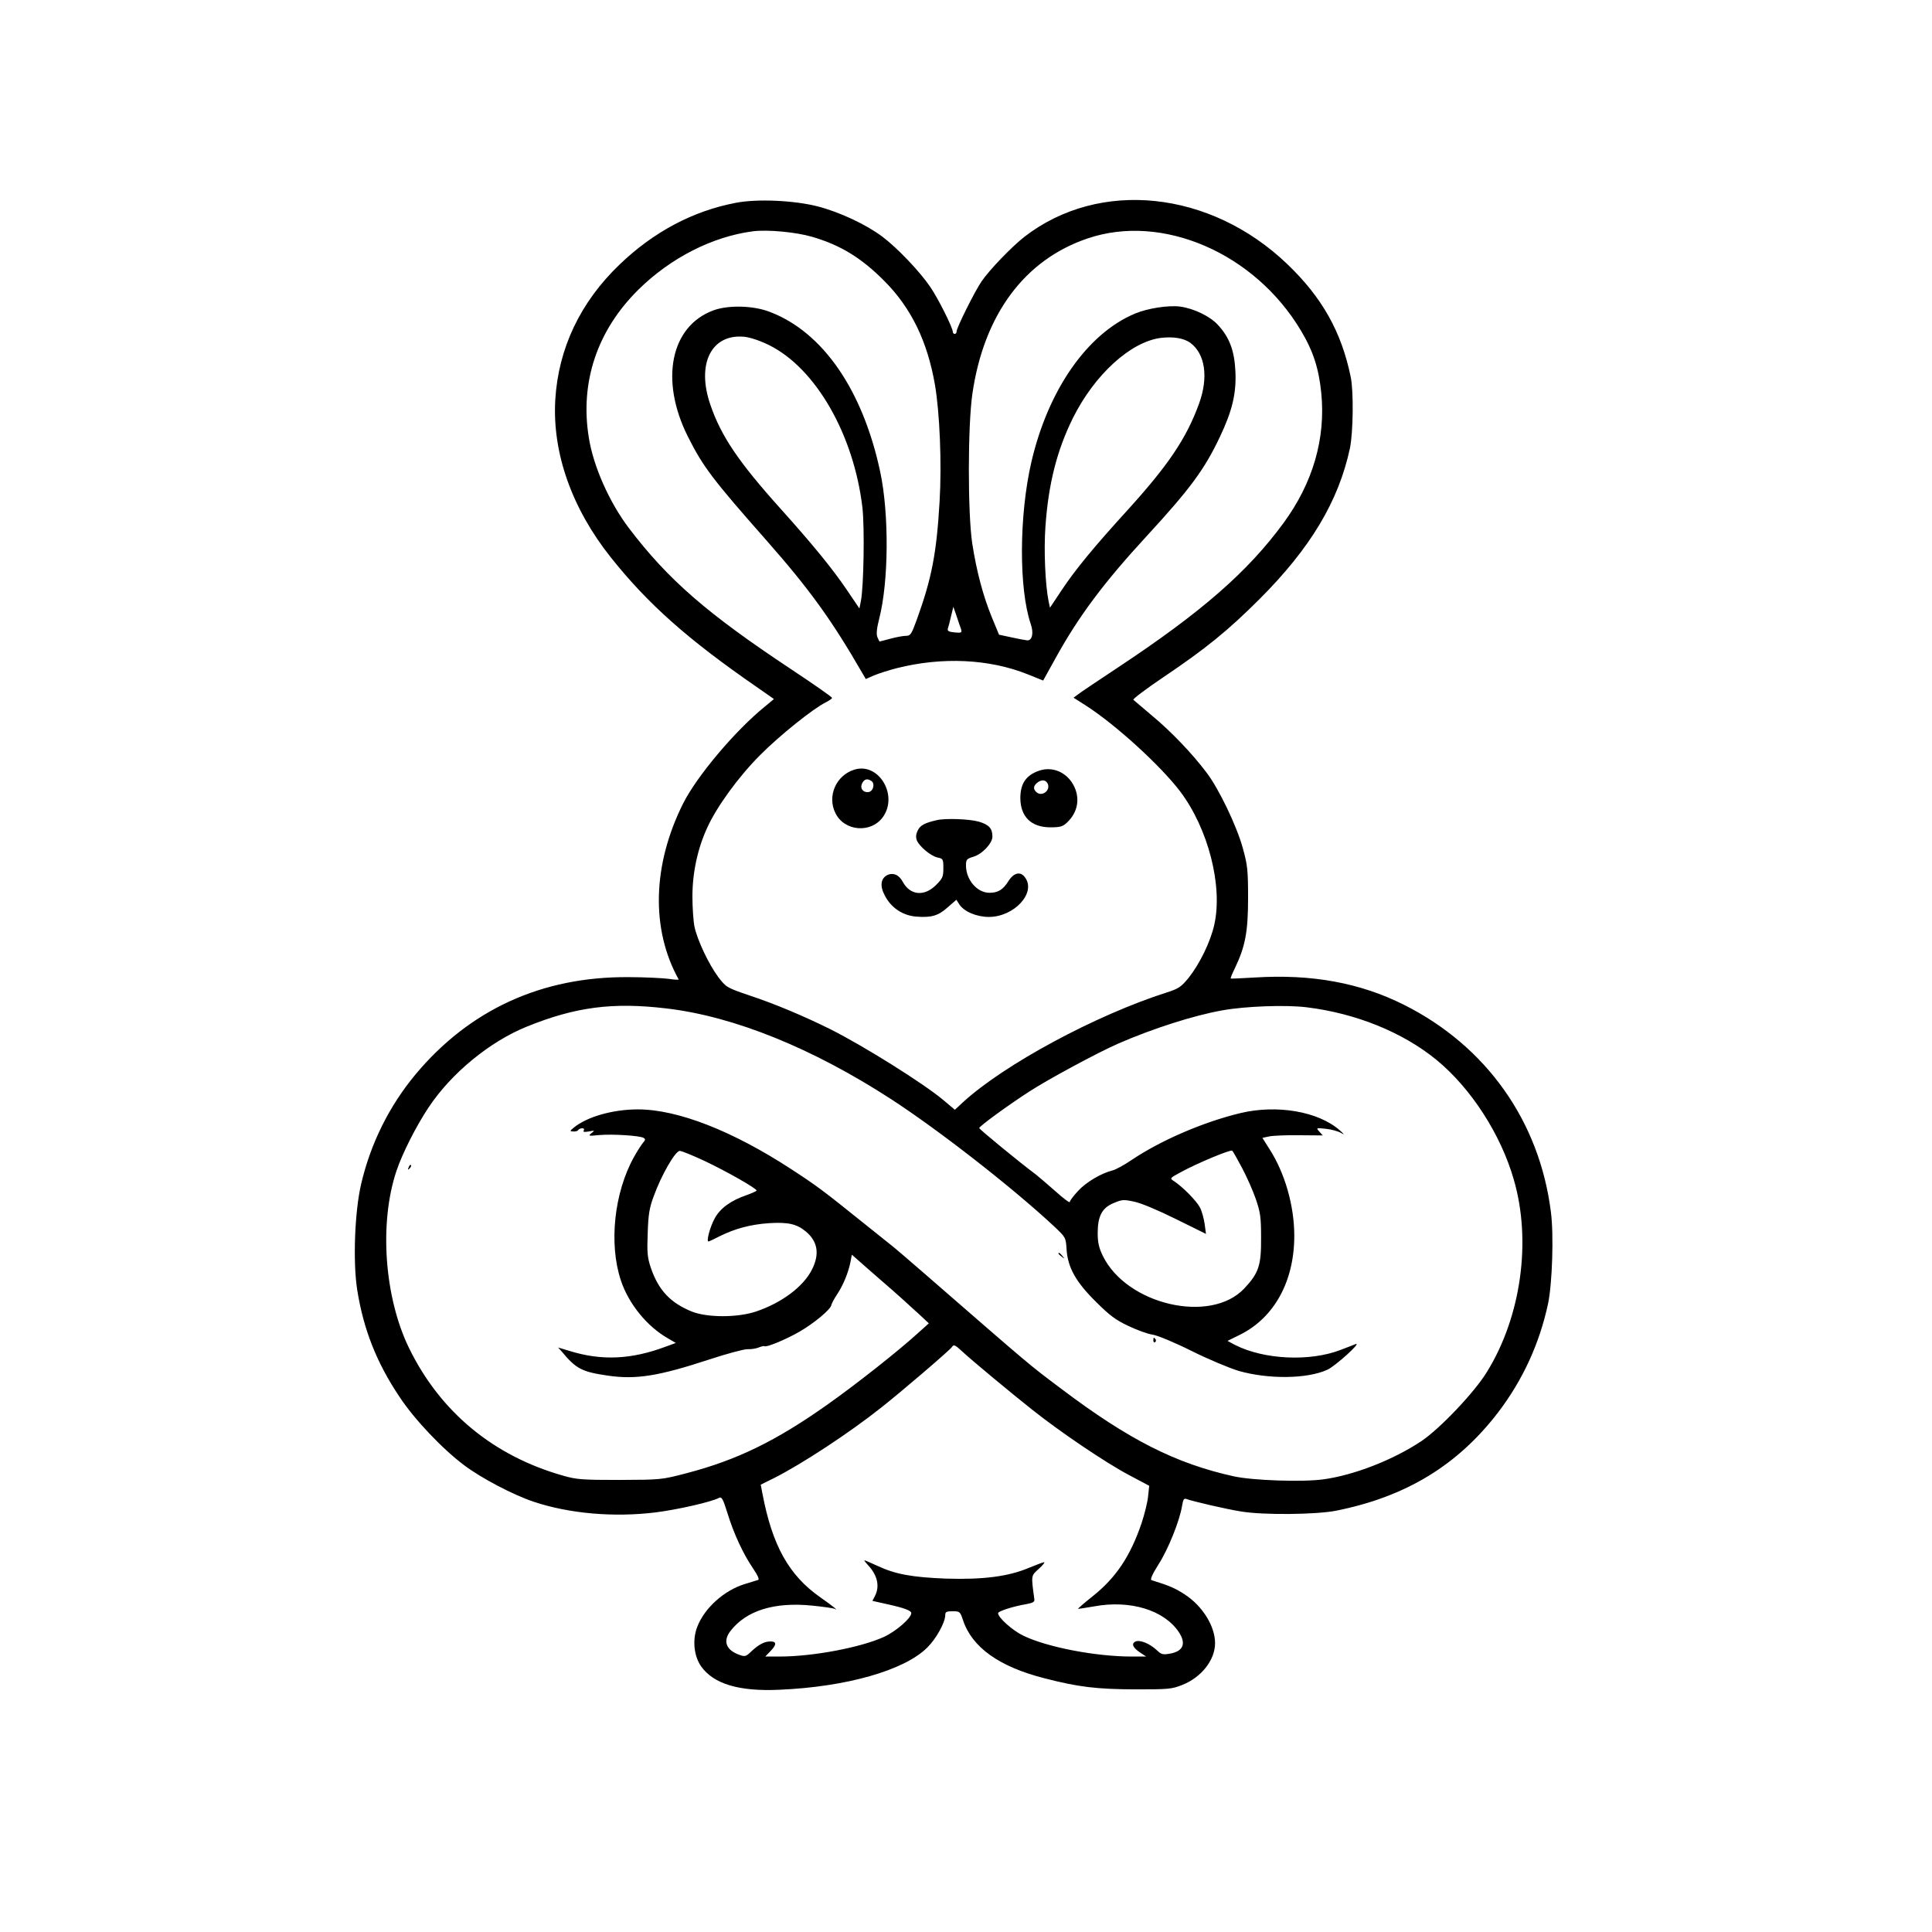 <?xml version="1.0" standalone="no"?>
<!DOCTYPE svg PUBLIC "-//W3C//DTD SVG 20010904//EN"
 "http://www.w3.org/TR/2001/REC-SVG-20010904/DTD/svg10.dtd">
<svg version="1.0" xmlns="http://www.w3.org/2000/svg"
 width="1024pt" height="1024pt" viewBox="0 0 1024 1024"
 preserveAspectRatio="xMidYMid meet">

<g transform="translate(0,1024) scale(0.1,-0.1)"
fill="#000000" stroke="none">
<path d="M3900 9165 c-227 -43 -436 -154 -616 -327 -209 -200 -325 -446 -341
-718 -16 -281 88 -575 295 -835 196 -246 406 -433 771 -685 l93 -65 -48 -40
c-157 -127 -360 -368 -433 -513 -163 -325 -172 -667 -24 -933 2 -3 -22 -2 -54
3 -32 4 -128 9 -213 9 -458 3 -841 -172 -1128 -516 -139 -167 -238 -366 -288
-581 -34 -146 -44 -410 -21 -559 33 -209 102 -386 224 -568 79 -120 227 -276
343 -363 90 -68 261 -158 370 -194 189 -63 425 -83 645 -56 119 15 297 56 336
77 14 7 21 -5 44 -79 34 -111 84 -218 135 -293 27 -40 36 -61 28 -63 -7 -2
-38 -12 -68 -21 -111 -33 -217 -128 -255 -229 -26 -68 -17 -154 21 -208 66
-93 200 -134 415 -124 353 15 661 102 783 223 48 47 96 134 96 173 0 17 7 20
39 20 38 0 40 -2 55 -47 48 -145 193 -248 435 -309 178 -46 275 -57 476 -58
177 0 194 1 250 23 102 40 175 132 175 222 0 90 -67 198 -162 259 -51 33 -79
45 -175 75 -8 3 5 32 37 83 51 79 112 230 125 310 6 35 10 42 23 37 32 -12
212 -54 289 -66 117 -20 399 -17 505 4 370 74 644 241 859 522 130 171 218
362 264 575 22 105 31 364 15 486 -60 481 -342 879 -778 1098 -233 117 -490
164 -792 145 -68 -4 -126 -7 -127 -5 -2 1 8 26 22 54 55 115 70 193 70 372 0
149 -3 175 -28 265 -32 117 -127 315 -192 400 -75 100 -190 220 -288 301 -50
43 -96 81 -100 85 -5 3 66 57 158 119 223 150 343 247 511 415 270 270 419
519 479 800 17 83 20 300 4 377 -49 239 -152 422 -336 598 -408 391 -995 452
-1392 146 -67 -52 -186 -175 -229 -238 -36 -53 -132 -245 -132 -265 0 -7 -4
-13 -10 -13 -5 0 -10 5 -10 11 0 22 -78 178 -120 239 -55 81 -176 208 -254
266 -85 64 -226 130 -342 160 -125 32 -320 41 -434 19z m404 -180 c151 -44
262 -112 384 -235 142 -143 227 -319 267 -547 26 -150 37 -423 25 -621 -16
-276 -42 -408 -120 -624 -29 -80 -34 -88 -58 -88 -15 0 -52 -7 -82 -15 -30 -8
-56 -15 -58 -15 -1 0 -7 11 -12 24 -6 16 -3 46 10 97 50 194 53 551 6 775 -92
435 -304 744 -586 851 -87 34 -220 37 -299 8 -227 -84 -285 -370 -135 -669 80
-160 133 -229 418 -552 227 -258 343 -418 508 -704 l17 -29 43 19 c24 10 79
28 123 39 239 60 487 49 692 -33 l82 -33 67 121 c122 221 257 401 483 646 229
249 305 352 386 523 67 141 88 232 83 347 -5 110 -31 181 -92 247 -41 46 -128
88 -201 98 -62 8 -172 -9 -239 -37 -253 -106 -461 -404 -550 -789 -65 -283
-66 -670 -3 -856 17 -48 8 -89 -19 -87 -10 1 -48 8 -84 16 l-65 14 -38 92
c-47 115 -81 244 -104 392 -24 161 -24 623 1 794 61 418 276 709 610 822 396
135 886 -77 1131 -488 66 -110 95 -202 108 -331 24 -241 -44 -476 -200 -689
-190 -259 -434 -472 -878 -766 -104 -69 -200 -133 -212 -143 l-23 -17 66 -42
c160 -103 397 -320 500 -456 148 -197 226 -500 180 -705 -20 -91 -78 -209
-137 -283 -39 -47 -52 -56 -114 -76 -377 -120 -863 -382 -1082 -583 l-42 -39
-63 53 c-107 89 -417 283 -595 373 -139 69 -297 136 -431 180 -120 41 -123 43
-164 96 -51 68 -112 197 -127 268 -6 29 -11 102 -11 161 0 124 27 252 78 363
50 111 166 271 281 386 103 104 283 248 349 280 17 9 32 19 32 23 0 5 -98 73
-217 152 -448 297 -652 475 -859 747 -104 137 -189 328 -213 480 -48 294 44
569 263 785 170 168 392 281 606 309 78 10 228 -4 314 -29z m-228 -574 c248
-123 449 -474 495 -861 12 -107 7 -417 -8 -495 l-8 -40 -67 99 c-75 111 -182
242 -352 431 -221 246 -314 383 -371 550 -75 217 6 377 180 360 30 -3 82 -20
131 -44z m2233 12 c79 -59 97 -183 46 -323 -67 -184 -163 -326 -380 -565 -175
-192 -275 -313 -348 -423 l-62 -93 -7 33 c-18 89 -26 271 -17 397 16 228 61
404 146 576 115 230 305 403 465 424 66 8 122 -1 157 -26z m-1215 -1518 c5
-19 2 -20 -34 -17 -32 3 -40 8 -36 21 3 9 11 38 17 66 l12 49 17 -49 c9 -28
20 -59 24 -70z m-1561 -2010 c357 -42 773 -210 1192 -482 255 -166 642 -468
862 -673 61 -58 62 -58 66 -121 6 -97 50 -175 157 -280 70 -70 103 -95 171
-127 46 -22 104 -43 129 -46 25 -4 115 -41 205 -86 88 -44 201 -91 250 -106
158 -45 363 -43 470 6 41 18 186 149 150 136 -11 -5 -47 -18 -80 -31 -164 -63
-405 -51 -558 26 l-41 22 69 34 c180 91 285 283 285 523 0 160 -50 334 -133
462 l-36 57 37 8 c20 4 92 7 160 6 l123 -1 -18 20 c-18 20 -18 21 35 15 29 -3
65 -13 80 -22 20 -12 18 -8 -8 15 -113 99 -332 137 -527 90 -195 -47 -421
-144 -578 -250 -38 -26 -83 -50 -100 -54 -59 -15 -137 -61 -180 -107 -25 -27
-45 -53 -45 -60 0 -6 -35 20 -77 58 -43 38 -90 78 -104 89 -80 59 -299 239
-299 245 0 9 150 119 263 192 99 65 367 209 472 255 186 81 402 150 554 177
122 22 338 30 448 16 260 -32 507 -132 686 -278 183 -150 342 -395 411 -637
94 -325 38 -724 -142 -1016 -66 -109 -251 -303 -348 -368 -150 -100 -358 -181
-521 -203 -111 -15 -371 -6 -473 16 -308 68 -556 193 -915 464 -177 133 -148
109 -730 615 -77 67 -154 133 -171 146 -17 14 -85 68 -150 120 -209 168 -246
196 -380 283 -311 203 -602 317 -813 317 -133 0 -269 -39 -339 -96 -23 -19
-23 -20 -3 -21 11 -1 23 2 26 8 4 5 13 9 21 9 9 0 12 -5 8 -12 -5 -8 2 -9 27
-5 32 6 33 6 14 -9 -19 -15 -16 -16 42 -10 69 6 215 -3 234 -15 11 -6 10 -11
-3 -26 -8 -10 -30 -43 -47 -74 -106 -189 -135 -462 -70 -656 41 -124 139 -244
250 -307 l41 -24 -55 -20 c-182 -68 -339 -75 -509 -22 l-60 18 19 -21 c76 -92
107 -108 244 -128 150 -22 269 -3 540 86 91 30 181 54 200 54 19 -1 46 3 60 9
15 6 29 9 31 7 8 -8 111 34 184 76 77 44 166 118 170 141 1 7 15 34 31 58 32
48 59 113 71 173 l7 37 25 -22 c14 -13 66 -58 115 -101 50 -43 108 -94 131
-115 22 -20 62 -57 89 -81 l48 -45 -59 -53 c-107 -97 -326 -270 -479 -378
-273 -193 -478 -293 -745 -363 -134 -35 -136 -35 -355 -36 -197 0 -228 2 -298
22 -370 104 -653 337 -819 677 -131 269 -159 662 -67 938 31 93 106 241 171
338 121 182 325 349 521 428 257 104 454 130 740 96z m3050 -845 c25 -47 58
-121 73 -165 24 -70 28 -96 28 -205 1 -147 -12 -187 -89 -269 -178 -190 -623
-87 -750 173 -20 41 -27 70 -27 120 0 90 23 135 86 160 42 18 52 19 107 7 36
-7 126 -45 221 -92 l160 -79 -7 52 c-4 29 -15 69 -25 88 -18 35 -92 110 -138
140 -23 15 -23 15 38 48 82 45 263 121 271 113 4 -3 27 -44 52 -91z m-2845 35
c116 -55 272 -144 272 -155 0 -3 -24 -14 -52 -24 -85 -29 -142 -71 -170 -124
-25 -45 -45 -122 -33 -122 3 0 29 12 58 27 82 41 164 63 263 70 102 6 147 -4
196 -45 62 -52 73 -119 32 -200 -45 -91 -161 -178 -299 -224 -98 -32 -255 -32
-337 0 -114 46 -178 113 -219 234 -18 55 -20 79 -16 183 3 98 9 134 32 195 40
111 114 240 138 240 10 0 71 -25 135 -55z m1362 -1008 c48 -45 255 -217 370
-308 148 -118 388 -280 510 -345 l111 -59 -6 -57 c-3 -31 -19 -94 -34 -140
-60 -176 -135 -289 -259 -388 -44 -35 -80 -66 -78 -67 1 -1 40 5 86 13 191 35
369 -20 447 -135 42 -62 25 -104 -48 -116 -35 -6 -44 -4 -67 18 -38 36 -92 58
-115 46 -22 -12 -12 -33 29 -60 l29 -19 -77 0 c-189 0 -446 49 -573 110 -57
27 -135 96 -135 120 0 10 79 36 151 48 36 7 44 12 41 28 -17 126 -18 121 24
159 21 19 34 35 28 35 -5 0 -42 -14 -81 -30 -108 -46 -244 -63 -438 -57 -180
7 -269 23 -363 67 -35 16 -67 30 -70 30 -3 0 6 -12 20 -27 49 -53 62 -111 35
-163 l-13 -25 76 -17 c91 -20 130 -34 130 -48 0 -26 -80 -96 -145 -126 -123
-56 -376 -104 -552 -104 l-77 0 27 28 c34 35 34 52 1 52 -32 0 -61 -15 -101
-52 -29 -28 -34 -30 -64 -19 -71 25 -89 73 -47 127 84 108 232 154 432 134 60
-6 114 -14 120 -17 25 -14 -12 16 -75 60 -168 117 -256 276 -308 551 l-9 47
69 34 c149 75 403 242 569 374 108 85 366 306 375 321 10 16 17 12 55 -23z"/>
<path d="M4529 6161 c-98 -30 -146 -141 -101 -231 48 -97 189 -108 252 -20 82
116 -23 290 -151 251z m89 -60 c21 -13 11 -55 -14 -59 -30 -4 -48 21 -34 47
11 22 27 26 48 12z"/>
<path d="M5507 6155 c-69 -24 -99 -68 -99 -146 1 -98 58 -154 159 -154 52 0
66 4 88 25 59 55 72 132 33 202 -38 67 -112 97 -181 73z m47 -71 c13 -35 -31
-67 -59 -44 -21 17 -19 36 6 54 23 16 44 12 53 -10z"/>
<path d="M4965 5893 c-62 -14 -87 -27 -100 -53 -10 -20 -12 -36 -6 -53 13 -33
74 -84 110 -92 30 -6 31 -9 31 -57 0 -45 -4 -54 -39 -89 -62 -62 -137 -55
-176 17 -20 38 -52 51 -84 35 -34 -19 -38 -59 -10 -110 33 -63 94 -103 163
-109 82 -7 119 4 169 49 l46 40 16 -25 c25 -38 92 -66 156 -66 133 0 251 126
193 208 -24 35 -60 28 -89 -18 -29 -46 -55 -62 -101 -62 -65 0 -124 69 -124
144 0 32 3 36 39 47 47 14 101 71 101 107 0 43 -18 63 -72 79 -48 14 -176 19
-223 8z"/>
<path d="M2166 4053 c-6 -14 -5 -15 5 -6 7 7 10 15 7 18 -3 3 -9 -2 -12 -12z"/>
<path d="M5610 3596 c0 -2 8 -10 18 -17 15 -13 16 -12 3 4 -13 16 -21 21 -21
13z"/>
<path d="M6113 3135 c0 -8 4 -12 9 -9 5 3 6 10 3 15 -9 13 -12 11 -12 -6z"/>
</g>
</svg>

